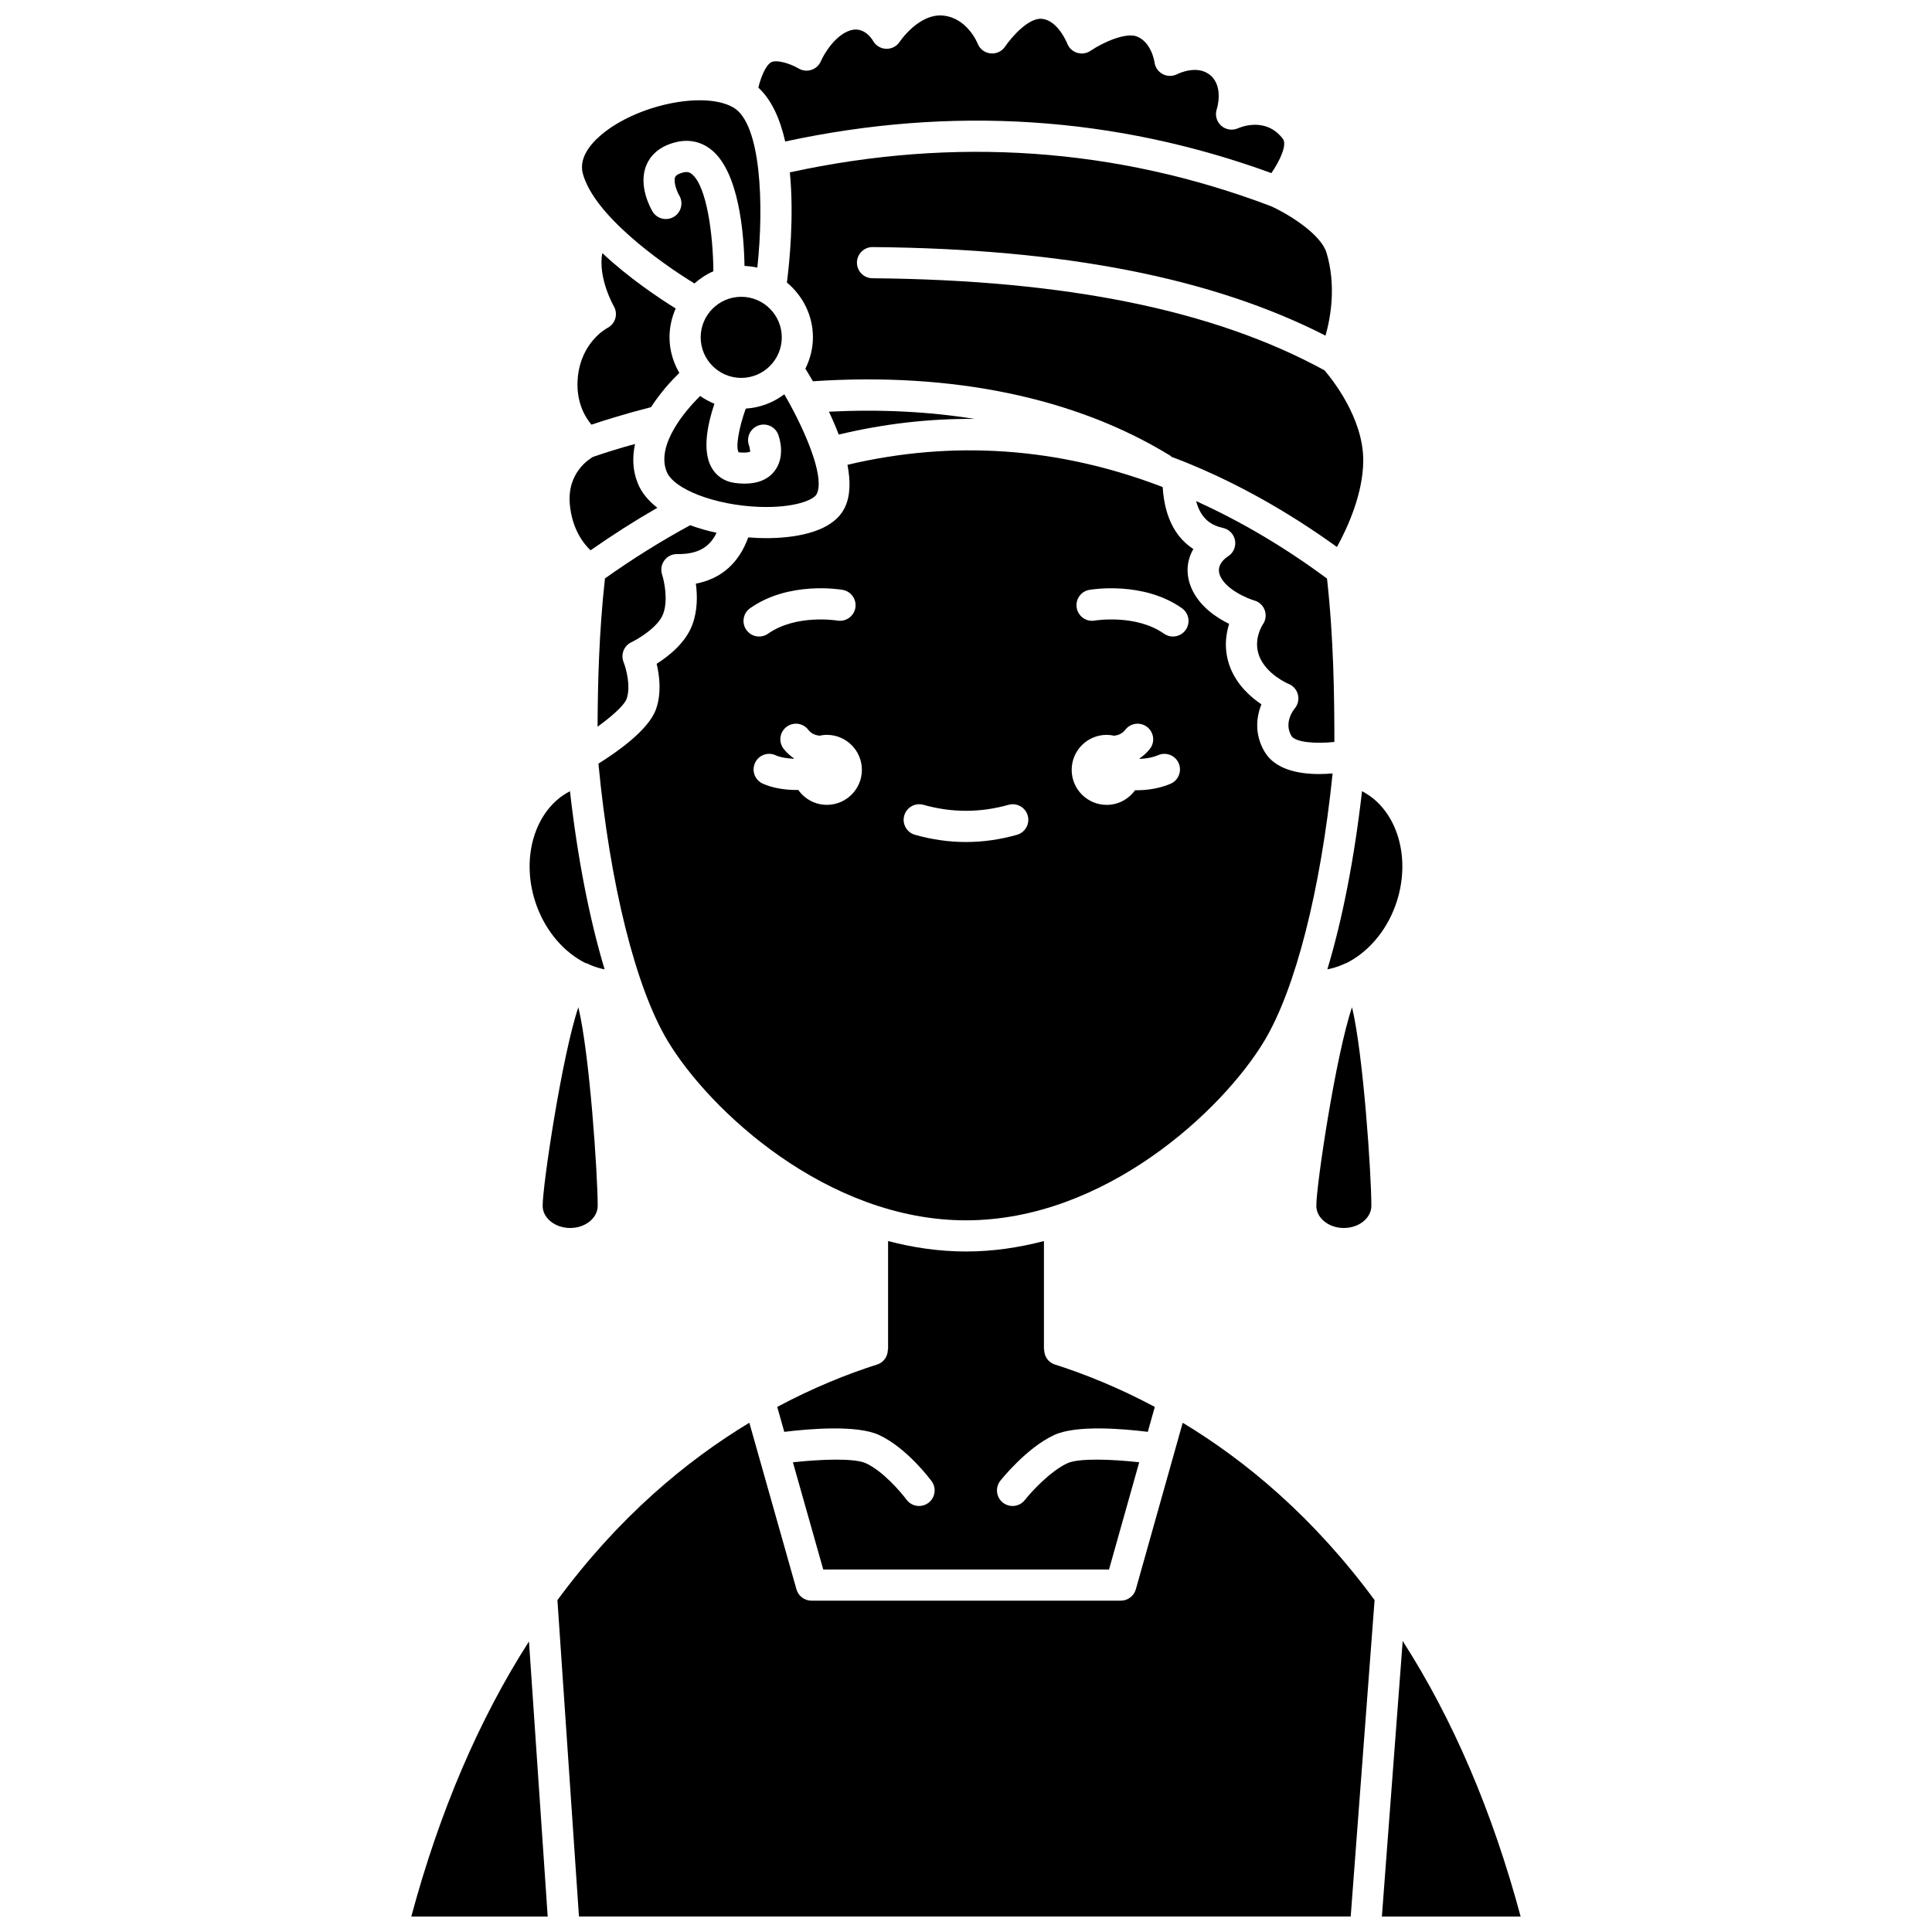 <?xml version="1.0" encoding="UTF-8"?>
<!-- Uploaded to: SVG Repo, www.svgrepo.com, Generator: SVG Repo Mixer Tools -->
<svg width="800px" height="800px" version="1.1" viewBox="144 144 512 512" xmlns="http://www.w3.org/2000/svg">
 <defs>
  <clipPath id="d">
   <path d="m510 578h37v73.902h-37z"/>
  </clipPath>
  <clipPath id="c">
   <path d="m253 579h37v72.902h-37z"/>
  </clipPath>
  <clipPath id="b">
   <path d="m291 521h218v130.9h-218z"/>
  </clipPath>
  <clipPath id="a">
   <path d="m344 148.09h141v41.906h-141z"/>
  </clipPath>
 </defs>
 <path d="m492.84 463.55c0 3.238 3.269 5.879 7.293 5.879 4.023 0 7.293-2.641 7.293-5.879 0-8.34-2.144-40.281-5.125-52.621-4.301 12.676-9.461 47.047-9.461 52.621z"/>
 <path d="m302.36 336.58c3.871-2.797 7.117-5.715 7.699-7.375 1.199-3.387-0.211-8.273-0.797-9.719-0.824-2.039 0.086-4.371 2.086-5.301 1.758-0.832 7.109-4.004 8.402-7.512 1.363-3.68 0.25-8.75-0.289-10.398-0.418-1.27-0.199-2.668 0.59-3.742 0.789-1.078 2-1.707 3.383-1.695 5.328 0.074 8.555-1.672 10.465-5.641-2.422-0.52-4.777-1.191-7-2.004-7.625 4.133-15.199 8.863-22.578 14.094-1.605 14.422-1.906 28.125-1.961 39.293z"/>
 <path d="m351.18 233.4c0-5.926-4.82-10.746-10.746-10.746-5.926 0-10.746 4.82-10.746 10.746 0 5.926 4.82 10.746 10.746 10.746 5.926 0 10.746-4.82 10.746-10.746z"/>
 <path d="m486.23 339.01c1.004 1.703 6.328 2.156 11.395 1.613-0.008-11.809-0.164-27.102-1.953-43.293-11.301-8.375-22.934-15.219-34.684-20.527 1.34 5.051 4.383 6.496 7.141 7.113 1.645 0.367 2.898 1.695 3.176 3.359 0.277 1.66-0.484 3.324-1.922 4.199-0.742 0.48-3.211 2.332-2.059 5.086 1.535 3.668 7.231 6.043 9.109 6.586 1.289 0.371 2.312 1.348 2.75 2.609 0.438 1.266 0.238 2.664-0.535 3.754-0.086 0.129-2.644 3.965-0.918 8.414 1.926 4.879 7.703 7.301 7.762 7.324 1.238 0.496 2.16 1.559 2.477 2.852 0.316 1.293-0.008 2.664-0.875 3.676-0.285 0.34-2.926 3.731-0.863 7.234z"/>
 <path d="m402.3 255.02c-12.109-1.945-25.035-2.598-38.625-1.918 0.922 1.949 1.809 3.984 2.594 6.062 12.023-2.875 24.047-4.262 36.031-4.144z"/>
 <path d="m423.38 524.29c5.832-2.711 18.258-1.652 24.797-0.84l1.859-6.602c-9.602-5.129-18.645-8.746-26.5-11.242-1.762-0.559-2.824-2.195-2.82-3.957h-0.062v-28.758c-6.633 1.738-13.539 2.769-20.652 2.769-7.113 0-14.02-1.027-20.652-2.769v28.758h-0.062c0.008 1.758-1.059 3.398-2.82 3.957-7.856 2.496-16.898 6.113-26.496 11.238l1.871 6.613c6.613-0.812 19.266-1.887 25.117 0.832 7.414 3.441 13.668 11.891 13.93 12.246 1.348 1.84 0.949 4.418-0.887 5.769-0.734 0.543-1.59 0.797-2.441 0.797-1.273 0-2.523-0.582-3.332-1.68-1.449-1.965-6.207-7.535-10.746-9.641-3.043-1.414-11.965-1.066-19.355-0.258l8.039 28.406h75.734l8-28.414c-7.262-0.805-16.02-1.145-19.047 0.266-4.629 2.148-9.707 7.769-11.27 9.75-0.812 1.031-2.023 1.574-3.246 1.574-0.895 0-1.801-0.289-2.555-0.887-1.793-1.414-2.098-4.012-0.688-5.797 0.281-0.352 6.938-8.727 14.285-12.133z"/>
 <path d="m495.76 400.89c1.465-0.285 2.902-0.727 4.309-1.363 0.238-0.121 0.48-0.215 0.719-0.289 5.57-2.777 10.398-8.172 12.953-15.113 4.578-12.441 0.586-25.629-8.793-30.449-2.016 17.754-5.191 33.98-9.188 47.215z"/>
 <path d="m479.06 419.85c8.266-13.77 14.93-40.027 18.094-70.883-1.113 0.094-2.293 0.164-3.551 0.164-5.418 0-11.672-1.16-14.484-5.93-2.691-4.566-2.207-9.121-0.832-12.547-2.84-1.902-6.418-5.07-8.254-9.719-1.754-4.519-1.234-8.641-0.301-11.602-3.469-1.703-8.004-4.742-10.035-9.59-1.684-4.035-0.98-7.551 0.543-10.254-4.113-2.664-7.57-7.586-8.117-16.41-27.465-10.559-55.531-12.52-83.535-5.902 0.82 4.262 0.809 8.281-0.746 11.414-3.465 6.973-14.469 8.023-20.805 8.023-0.793 0-1.512-0.016-2.137-0.043-0.863-0.031-1.73-0.086-2.606-0.152-2.465 6.812-7.176 10.98-13.887 12.254 0.414 3.066 0.484 7.082-0.918 10.855-1.789 4.852-6.324 8.402-9.473 10.379 0.75 3.102 1.348 7.742-0.168 12.031-1.938 5.527-10.465 11.453-15.258 14.434 3.047 31.973 9.855 59.32 18.344 73.469 11.031 18.387 42.25 47.559 79.062 47.559 36.812 0.004 68.031-29.164 79.062-47.551zm-136.27-114.67c10.301-7.262 23.953-4.961 24.531-4.856 2.246 0.398 3.746 2.535 3.356 4.781-0.398 2.238-2.519 3.731-4.773 3.356-0.113-0.016-10.891-1.785-18.355 3.473-0.723 0.512-1.555 0.754-2.375 0.754-1.297 0-2.578-0.605-3.379-1.75-1.316-1.867-0.871-4.445 0.996-5.758zm20.336 52.113c-3.141 0-5.902-1.57-7.578-3.957-0.125 0-0.238 0.02-0.367 0.02-3.117 0-6.348-0.48-9.027-1.676-2.082-0.934-3.016-3.375-2.086-5.457 0.93-2.086 3.371-3.019 5.457-2.086 1.355 0.605 3.102 0.871 4.848 0.934 0.012-0.031 0.02-0.066 0.031-0.098-1.012-0.707-1.953-1.512-2.746-2.543-1.387-1.809-1.051-4.398 0.762-5.789 1.805-1.387 4.398-1.055 5.789 0.762 0.785 1.02 1.816 1.418 2.922 1.57 0.645-0.141 1.312-0.227 2-0.227 5.121 0 9.277 4.156 9.277 9.277-0.004 5.117-4.156 9.27-9.281 9.27zm50.383 7.938c-4.473 1.27-9.02 1.914-13.516 1.914-4.488 0-9.035-0.645-13.516-1.914-2.191-0.621-3.469-2.902-2.844-5.098 0.621-2.195 2.91-3.465 5.098-2.844 7.488 2.113 15.047 2.113 22.531 0 2.191-0.617 4.477 0.652 5.098 2.844 0.621 2.191-0.656 4.477-2.852 5.098zm40.688-13.52c-2.875 1.23-6.094 1.719-9.133 1.719-0.086 0-0.168-0.012-0.262-0.012-1.684 2.344-4.414 3.883-7.519 3.883-5.121 0-9.277-4.156-9.277-9.277 0-5.121 4.156-9.277 9.277-9.277 0.691 0 1.355 0.086 2 0.23 1.102-0.148 2.133-0.547 2.922-1.57 1.387-1.816 3.981-2.152 5.789-0.762 1.809 1.387 2.152 3.981 0.762 5.789-0.793 1.031-1.734 1.84-2.742 2.543 0.016 0.047 0.023 0.09 0.043 0.137 1.664-0.074 3.379-0.352 4.898-1 2.102-0.895 4.527 0.074 5.422 2.172 0.895 2.106-0.082 4.523-2.18 5.426zm4.019-40.777c-0.805 1.145-2.082 1.75-3.379 1.75-0.82 0-1.652-0.242-2.375-0.754-7.465-5.254-18.242-3.488-18.355-3.473-2.242 0.398-4.379-1.121-4.769-3.367-0.387-2.242 1.105-4.379 3.348-4.769 0.578-0.098 14.227-2.398 24.531 4.856 1.867 1.316 2.312 3.894 1 5.758z"/>
 <path d="m322.68 257.56c-0.016 0.027-0.031 0.059-0.055 0.086-2.168 3.758-3.383 7.836-1.945 11.367 1.906 4.699 12.914 8.879 24.527 9.316 9.145 0.328 14.422-1.785 15.23-3.406 0.992-1.992 0.5-5.535-0.82-9.676-0.012-0.043-0.043-0.066-0.055-0.105-0.004-0.02 0-0.039-0.004-0.059-1.383-4.281-3.641-9.176-6.059-13.656-0.09-0.148-0.172-0.293-0.246-0.453-0.461-0.852-0.93-1.68-1.398-2.488-2.883 2.188-6.387 3.547-10.219 3.797-1.832 5.051-2.754 10.355-1.871 11.586 2.332 0.242 3.043-0.176 3.051-0.184 0.004-0.184-0.16-1.207-0.301-1.582-0.805-2.137 0.273-4.519 2.406-5.324 2.129-0.801 4.516 0.27 5.324 2.406 0.219 0.582 2.062 5.809-1.035 9.715-1.723 2.172-4.367 3.269-7.867 3.269-0.824 0-1.699-0.062-2.617-0.184-2.688-0.355-4.879-1.805-6.164-4.082-2.598-4.602-0.922-11.906 0.77-16.906-1.344-0.547-2.602-1.234-3.773-2.059-2.258 2.215-4.938 5.285-6.879 8.621z"/>
 <g clip-path="url(#d)">
  <path d="m515.73 578.88-5.516 73.031h36.773c-7.445-27.719-17.906-52.246-31.258-73.031z"/>
 </g>
 <path d="m287.81 463.55c0 3.238 3.269 5.879 7.293 5.879 4.023 0 7.293-2.641 7.293-5.879 0-8.34-2.144-40.281-5.125-52.617-4.293 12.676-9.461 47.043-9.461 52.617z"/>
 <path d="m353.32 189.68c1.133 11.656-0.094 23.844-0.781 29.191 4.176 3.488 6.894 8.668 6.894 14.523 0 2.996-0.762 5.793-2 8.316 0.578 0.926 1.25 2.047 1.992 3.328 36.875-2.461 69.582 4.285 94.723 19.73 0.137 0.086 0.215 0.219 0.344 0.316 1.059 0.402 2.113 0.785 3.172 1.211 0.082 0.031 0.156 0.066 0.238 0.102 13.691 5.508 27.262 13.09 40.398 22.562 2.707-4.914 6.973-14.07 6.973-22.988 0-11.23-8.297-21.535-10.273-23.832-29.223-15.969-68.418-23.949-119.81-24.398-2.281-0.02-4.113-1.887-4.094-4.168 0.02-2.266 1.867-4.094 4.129-4.094h0.039c50.691 0.438 90 8.137 120.01 23.469 1.367-4.824 2.871-13.234 0.266-21.973-1.445-4.812-9.773-10.098-14.758-12.348-40.906-15.496-83.766-18.477-127.46-8.949z"/>
 <g clip-path="url(#c)">
  <path d="m253 651.9h36.145l-4.961-72.902c-13.312 20.766-23.75 45.242-31.184 72.902z"/>
 </g>
 <g clip-path="url(#b)">
  <path d="m457.43 521.05-12.422 44.129c-0.5 1.785-2.129 3.012-3.973 3.012l-81.992 0.004c-1.848 0-3.469-1.227-3.973-3.008l-12.488-44.145c-16.734 10.098-34.66 25.008-50.859 47.012l5.707 83.836h204.52l6.328-83.848c-16.195-21.992-34.113-36.895-50.844-46.992z"/>
 </g>
 <path d="m299.07 399.18c0.453 0.113 0.891 0.281 1.312 0.527 1.258 0.535 2.543 0.926 3.848 1.18-3.992-13.242-7.172-29.465-9.184-47.207-9.379 4.82-13.371 18.008-8.793 30.449 2.535 6.879 7.305 12.254 12.816 15.051z"/>
 <g clip-path="url(#a)">
  <path d="m480.93 189.88c2.324-3.375 4.211-7.559 3.047-9.082-4.477-5.887-11.148-3.129-11.895-2.797-1.504 0.664-3.273 0.387-4.488-0.719-1.211-1.113-1.664-2.832-1.125-4.391 0.008-0.031 1.871-5.812-1.633-8.879-3.469-3.055-8.656-0.457-8.875-0.352-1.203 0.617-2.648 0.605-3.836-0.027-1.195-0.637-2.012-1.809-2.172-3.148 0-0.023-0.746-5.254-4.656-6.812-2.91-1.164-9.035 1.562-12.281 3.785-1.047 0.715-2.371 0.914-3.586 0.527-1.211-0.383-2.18-1.301-2.621-2.496-0.016-0.043-2.465-6.121-6.695-6.496-3.508-0.367-8.055 4.836-9.754 7.359-0.859 1.277-2.375 1.969-3.887 1.797-1.527-0.172-2.836-1.172-3.391-2.606-0.102-0.258-2.812-6.812-9.18-7.418-6.414-0.59-11.41 6.856-11.461 6.93-0.789 1.211-2.148 1.922-3.613 1.879-1.445-0.055-2.762-0.852-3.469-2.113-0.355-0.617-2.438-3.812-5.93-2.793-4.125 1.207-7.144 6.438-7.879 8.172-0.465 1.102-1.387 1.949-2.527 2.32-1.148 0.375-2.391 0.227-3.41-0.387-2.059-1.215-5.863-2.481-7.324-1.586-1.418 0.859-2.648 3.922-3.32 6.672 3.559 3.285 5.793 8.414 7.113 14.281 44.113-9.535 87.426-6.742 128.85 8.379z"/>
 </g>
 <path d="m328.03 219.12c1.504-1.305 3.16-2.441 5.023-3.231-0.074-9.648-1.742-22.527-5.707-25.754-0.555-0.449-1.145-0.699-2.234-0.441-0.691 0.164-1.891 0.547-2.188 1.23-0.484 1.133 0.328 3.578 1.098 4.902 1.145 1.965 0.492 4.492-1.465 5.644-1.949 1.156-4.473 0.516-5.637-1.434-0.41-0.688-3.918-6.84-1.605-12.32 0.895-2.117 2.992-4.891 7.883-6.059 3.441-0.82 6.688-0.105 9.359 2.066 7.316 5.949 8.594 22.254 8.746 30.758 1.16 0.055 2.301 0.184 3.398 0.438 1.789-16.586 1.016-38.141-6.344-42.43-0.004-0.004-0.012-0.004-0.02-0.008-7.316-4.246-24.113-1.086-33.926 6.379-2.762 2.102-7.215 6.34-5.969 11.078 2.891 10.969 20.402 23.566 29.586 29.18z"/>
 <path d="m306.76 254.62c3.066-0.93 6.367-1.844 9.77-2.723 2.473-3.836 5.379-7.008 7.5-9.074-1.609-2.793-2.602-5.981-2.602-9.426 0-2.727 0.598-5.305 1.637-7.648-4.508-2.801-12.445-8.102-19.441-14.672-1.246 6.496 2.981 13.98 3.031 14.062 0.582 0.988 0.727 2.168 0.402 3.266-0.328 1.098-1.09 2.012-2.113 2.523-0.25 0.133-6.906 3.727-7.812 13.02-0.629 6.461 1.934 10.602 3.598 12.586 2-0.652 4-1.312 6.031-1.914z"/>
 <path d="m300.5 289.84c5.809-4.074 11.734-7.84 17.707-11.273-2.352-1.828-4.168-3.969-5.172-6.445-1.43-3.519-1.473-7.066-0.746-10.457-1.051 0.301-2.121 0.559-3.16 0.875-2.688 0.789-5.305 1.613-7.918 2.508-0.887 0.488-7.031 4.16-6.191 12.711 0.605 6.379 3.488 10.18 5.481 12.082z"/>
</svg>